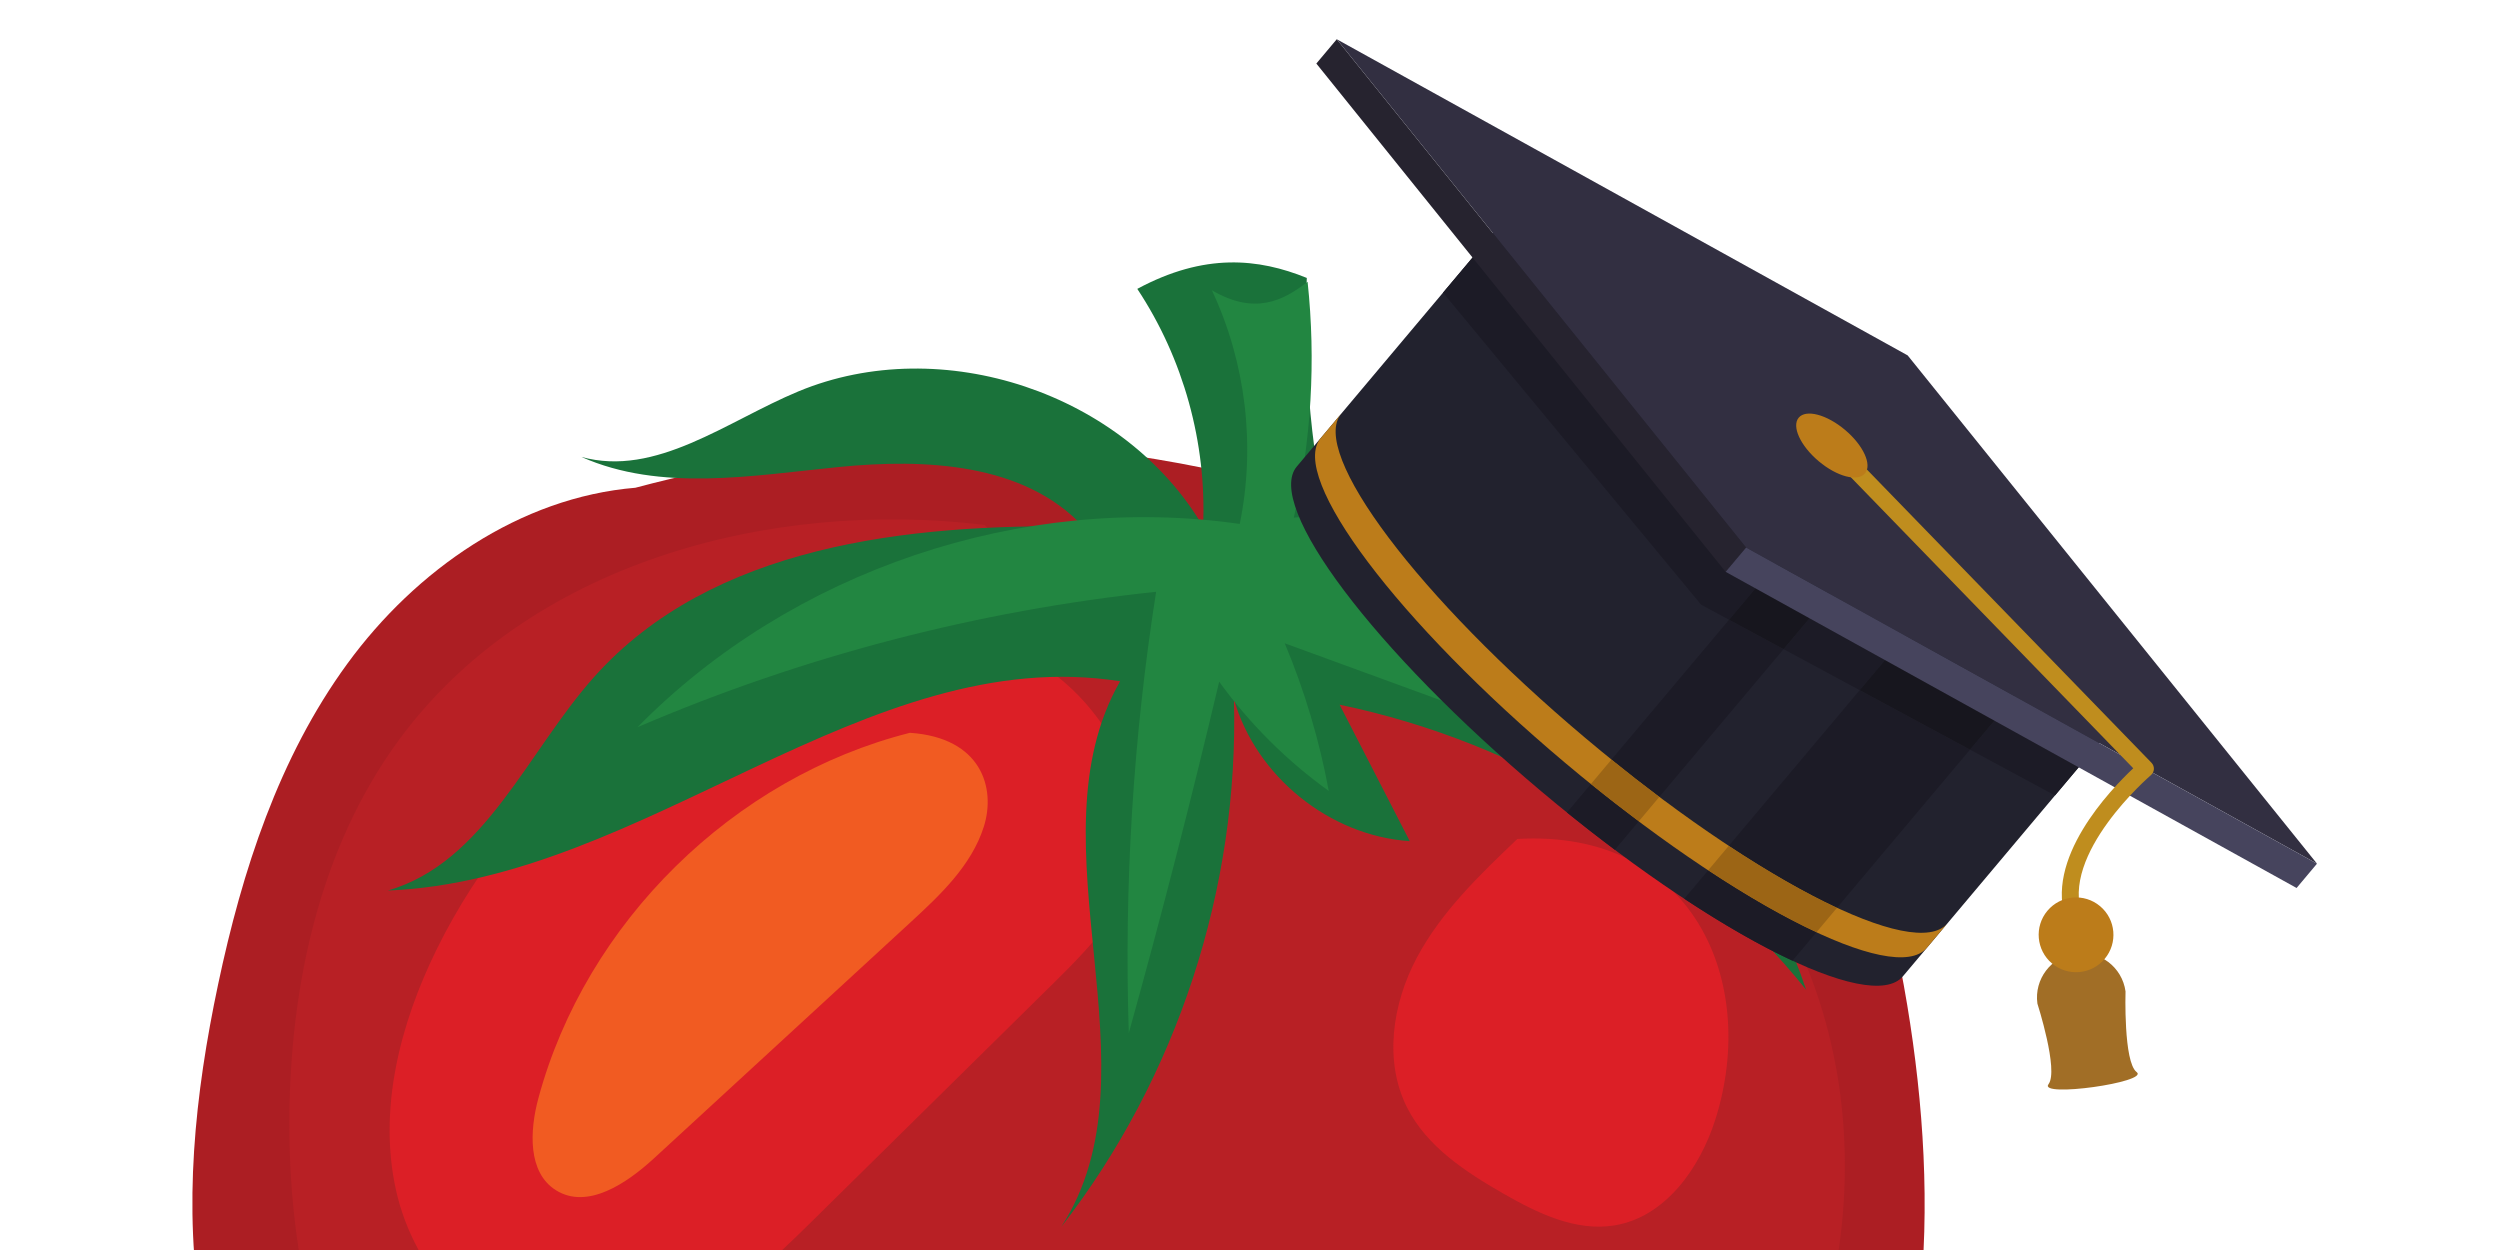 <svg xmlns="http://www.w3.org/2000/svg" xmlns:xlink="http://www.w3.org/1999/xlink" width="1280" zoomAndPan="magnify" viewBox="0 0 960 480" height="640" preserveAspectRatio="xMidYMid meet" version="1.0"><defs><clipPath id="90db3bf16a"><path d="M 505 15.145 L 671 15.145 L 671 220 L 505 220 Z M 505 15.145 " clip-rule="nonzero"/></clipPath><clipPath id="7dea6cbbb1"><path d="M 513 15.145 L 890 15.145 L 890 332 L 513 332 Z M 513 15.145 " clip-rule="nonzero"/></clipPath></defs><path fill="#ac1e23" d="M 244.055 187.289 C 199.609 190.973 159.645 218.867 133.371 254.875 C 107.082 290.883 92.98 334.375 83.762 377.973 C 74.848 420.082 70.125 463.75 77.547 506.137 C 92.875 593.656 160.402 666.719 241.82 702.395 C 323.238 738.066 416.48 739.754 503.555 721.859 C 579.438 706.262 656.488 672.941 699.766 608.719 C 742.75 544.922 744.957 461.82 732.375 385.949 C 725.707 345.77 714.508 304.562 687.516 274.062 C 657.023 239.582 611.152 223.812 567.422 209.414 C 478.25 180.043 383.023 150.402 244.07 187.273 Z M 244.055 187.289 " fill-opacity="1" fill-rule="nonzero"/><path fill="#b82025" d="M 378.074 201.582 C 294.859 191.492 202.535 216.727 153.047 284.34 C 122.594 325.945 111.301 378.996 111.113 430.547 C 110.898 488.973 125.668 550.309 166.324 592.285 C 206.977 634.262 277.754 649.926 325.578 616.34 C 350.336 648.582 390.129 666.465 430.211 673.367 C 506.559 686.516 589.133 661.746 643.559 606.645 C 697.984 551.543 721.676 467.047 701.031 392.414 C 680.383 317.781 614.996 256.711 538.594 243.906 C 484.742 234.891 424.023 247.031 378.074 201.582 Z M 378.074 201.582 " fill-opacity="1" fill-rule="nonzero"/><path fill="#dc1f26" d="M 331.832 234.227 C 261.469 250.594 199.5 299.805 167.652 364.609 C 153.59 393.223 145.156 426 152.09 457.125 C 159.02 488.242 184.176 516.602 215.891 520.02 C 252.664 523.996 284.324 496.047 310.664 470.09 C 342.047 439.148 373.43 408.207 404.812 377.281 C 420.059 362.242 436.238 345.355 438.219 324.043 C 439.535 309.934 434.227 295.934 426.887 283.82 C 412.316 259.793 389.156 241.098 331.844 234.238 Z M 331.832 234.227 " fill-opacity="1" fill-rule="nonzero"/><path fill="#dc1f26" d="M 582.668 322.156 C 568.18 335.969 553.441 350.117 544.047 367.789 C 534.645 385.457 531.316 407.586 540.391 425.43 C 547.945 440.281 562.688 449.961 577.148 458.258 C 590.305 465.809 605.031 473.016 620 470.543 C 639.449 467.34 652.738 448.656 658.699 429.867 C 675.516 376.871 649.996 318.312 582.668 322.156 Z M 582.668 322.156 " fill-opacity="1" fill-rule="nonzero"/><path fill="#1a723a" d="M 436.715 110.926 C 454.449 137.68 463.43 170.137 461.98 202.207 C 431.781 150.871 361.605 127.43 306.582 150.297 C 279.137 161.707 251.863 183.406 223.234 175.453 C 253.754 188.992 288.848 182.637 322.078 179.336 C 355.312 176.039 393.094 177.793 415.895 202.168 C 348.316 201.062 273.242 209.492 228.211 259.875 C 202.375 288.781 186.184 331.195 148.934 341.965 C 247.594 338.016 332.551 246.363 430.117 261.602 C 394.57 323.816 446.574 411.121 407.477 471.168 C 451.977 413.914 475.855 340.98 473.832 268.516 C 482.293 298.141 510.59 320.984 541.348 323.004 C 532.367 305.535 523.387 288.062 514.41 270.605 C 584.305 285.098 648.773 324.496 693.555 380.059 C 671.219 312.992 614.891 258.211 547.203 237.723 C 585.664 230.078 624.109 222.43 662.57 214.785 C 613.906 200.32 561.465 198.777 512.039 210.383 C 503.527 176.598 500.465 141.457 501.809 106.727 C 483.25 99.188 462.551 97.031 436.742 110.914 Z M 436.715 110.926 " fill-opacity="1" fill-rule="nonzero"/><path fill="#228641" d="M 465.359 111.457 C 478.41 139.195 482.227 171.172 476.066 201.195 C 392.508 189.203 303.988 219.082 244.801 279.246 C 308.086 252.07 375.469 234.477 443.953 227.246 C 435.145 283.234 431.621 340.039 433.457 396.695 C 445.922 351.953 457.496 306.957 468.164 261.762 C 479.82 277.879 494.094 292.117 510.246 303.727 C 506.652 284.285 500.973 265.246 493.336 247.016 C 527.234 259.41 561.129 271.789 595.027 284.18 C 577.066 250.926 546.059 224.945 510.164 213.082 C 536.039 213.59 561.914 214.094 587.805 214.598 C 559.785 200.879 527.832 195.332 496.82 198.789 C 503.555 169.164 505.348 138.426 502.117 108.215 C 492.629 115.555 481.75 121.086 465.359 111.457 Z M 465.359 111.457 " fill-opacity="1" fill-rule="nonzero"/><path fill="#f15b22" d="M 349.457 281.387 C 281.609 298.5 224.953 354.211 206.738 421.73 C 203.387 434.164 202.574 450.227 213.496 457.059 C 225.59 464.625 240.703 454.402 251.199 444.734 C 284.004 414.551 316.812 384.367 349.617 354.188 C 361.098 343.629 373.031 332.367 377.77 317.5 C 382.492 302.637 376.902 283.277 349.473 281.402 Z M 349.457 281.387 " fill-opacity="1" fill-rule="nonzero"/><path fill="#22222e" d="M 815.676 273.879 L 582.926 78.125 L 497.973 179.145 C 485.52 193.949 527.531 249.773 591.801 303.832 C 656.074 357.883 718.266 389.703 730.719 374.898 L 815.676 273.879 " fill-opacity="1" fill-rule="nonzero"/><path fill="#d3d2d2" d="M 554.125 112.379 L 582.926 78.125 L 554.125 112.379 " fill-opacity="1" fill-rule="nonzero"/><path fill="#1c1b26" d="M 789.117 305.449 L 756.488 287.867 L 787.902 250.516 L 815.676 273.879 L 789.117 305.449 M 714.113 265.031 L 684.891 249.277 L 726.957 199.258 L 751.828 220.18 L 714.113 265.031 M 663.949 237.988 L 653.234 232.211 L 554.125 112.379 L 582.926 78.125 L 709.125 184.266 L 663.949 237.988 " fill-opacity="1" fill-rule="nonzero"/><path fill="#bc7c1a" d="M 608.898 283.492 C 544.625 229.438 502.617 173.625 515.066 158.816 L 507.16 168.227 C 494.703 183.031 536.715 238.859 600.984 292.91 C 665.254 346.965 727.449 378.781 739.902 363.977 L 747.812 354.566 C 735.367 369.371 673.168 337.555 608.898 283.492 " fill-opacity="1" fill-rule="nonzero"/><path fill="#d3d2d2" d="M 726.953 199.262 L 709.125 184.266 L 709.133 184.266 L 726.957 199.258 " fill-opacity="1" fill-rule="nonzero"/><path fill="#1c1b26" d="M 620.105 326.312 C 614.051 321.77 607.906 316.992 601.715 311.984 L 610.891 301.078 C 617.07 306.082 623.223 310.867 629.277 315.402 L 620.105 326.312 M 637.195 305.992 C 631.137 301.453 624.988 296.672 618.809 291.664 L 663.949 237.988 L 684.891 249.277 L 637.195 305.992 " fill-opacity="1" fill-rule="nonzero"/><path fill="#17161e" d="M 684.891 249.277 L 663.949 237.988 L 709.133 184.266 L 726.953 199.262 L 684.891 249.277 " fill-opacity="1" fill-rule="nonzero"/><path fill="#9c6515" d="M 629.277 315.402 C 623.223 310.867 617.07 306.082 610.891 301.078 L 618.809 291.664 C 624.988 296.672 631.137 301.453 637.195 305.992 L 629.277 315.402 " fill-opacity="1" fill-rule="nonzero"/><path fill="#d3d2d2" d="M 787.895 250.516 L 751.828 220.18 L 751.832 220.18 L 787.902 250.516 " fill-opacity="1" fill-rule="nonzero"/><path fill="#1c1b26" d="M 688.32 368.918 C 676.086 363.227 661.957 355.141 646.762 345.113 L 655.934 334.207 C 671.133 344.234 685.262 352.305 697.504 357.996 L 688.32 368.918 M 705.414 348.59 C 693.172 342.895 679.051 334.824 663.852 324.797 L 714.113 265.031 L 756.488 287.867 L 705.414 348.59 " fill-opacity="1" fill-rule="nonzero"/><path fill="#17161e" d="M 756.488 287.867 L 714.113 265.031 L 751.832 220.18 L 787.895 250.516 L 756.488 287.867 " fill-opacity="1" fill-rule="nonzero"/><path fill="#9c6515" d="M 697.504 357.996 C 685.262 352.305 671.133 344.234 655.934 334.207 L 663.852 324.797 C 679.051 334.824 693.172 342.895 705.414 348.59 L 697.504 357.996 " fill-opacity="1" fill-rule="nonzero"/><path fill="#a16e26" d="M 796.949 366.113 C 787.605 367.402 781.078 376.023 782.359 385.367 C 782.359 385.367 790.613 411.066 786.625 416.332 C 782.633 421.594 825.547 415.523 820.465 411.672 C 815.383 407.816 816.203 380.699 816.203 380.699 C 814.918 371.355 806.301 364.82 796.949 366.113 " fill-opacity="1" fill-rule="nonzero"/><g clip-path="url(#90db3bf16a)"><path fill="#26232f" d="M 662.645 219.586 L 505.473 24.402 L 513.316 15.07 L 670.496 210.254 L 662.645 219.586 " fill-opacity="1" fill-rule="nonzero"/></g><g clip-path="url(#7dea6cbbb1)"><path fill="#322f41" d="M 670.496 210.254 L 513.316 15.07 L 732.543 136.473 L 889.723 331.648 L 670.496 210.254 " fill-opacity="1" fill-rule="nonzero"/></g><path fill="#46445d" d="M 881.887 340.988 L 662.645 219.586 L 670.496 210.254 L 889.723 331.648 L 881.887 340.988 " fill-opacity="1" fill-rule="nonzero"/><path fill="#bf8d1e" d="M 794.586 355.352 C 794.176 355.004 793.848 354.551 793.641 354.023 C 784.508 330.086 810.598 303.043 819.176 295.02 L 701.102 173.355 C 699.852 172.066 699.883 170.012 701.164 168.758 C 702.449 167.504 704.523 167.547 705.762 168.828 L 826.18 292.91 C 826.805 293.555 827.133 294.43 827.098 295.332 C 827.047 296.223 826.637 297.062 825.957 297.645 C 825.602 297.949 790.711 328.102 799.711 351.703 C 800.355 353.379 799.512 355.258 797.836 355.898 C 796.695 356.332 795.461 356.078 794.586 355.352 " fill-opacity="1" fill-rule="nonzero"/><path fill="#bc7c1a" d="M 716.156 181.789 C 718.953 178.477 715.523 170.992 708.488 165.078 C 701.457 159.164 693.496 157.062 690.703 160.387 C 687.91 163.707 691.344 171.191 698.379 177.105 C 705.402 183.02 713.363 185.113 716.156 181.789 " fill-opacity="1" fill-rule="nonzero"/><path fill="#bc7c1a" d="M 808.191 368.211 C 813.293 362.141 812.512 353.082 806.441 347.98 C 800.375 342.879 791.32 343.66 786.215 349.73 C 781.113 355.793 781.902 364.852 787.965 369.961 C 794.031 375.059 803.086 374.277 808.191 368.211 " fill-opacity="1" fill-rule="nonzero"/></svg>